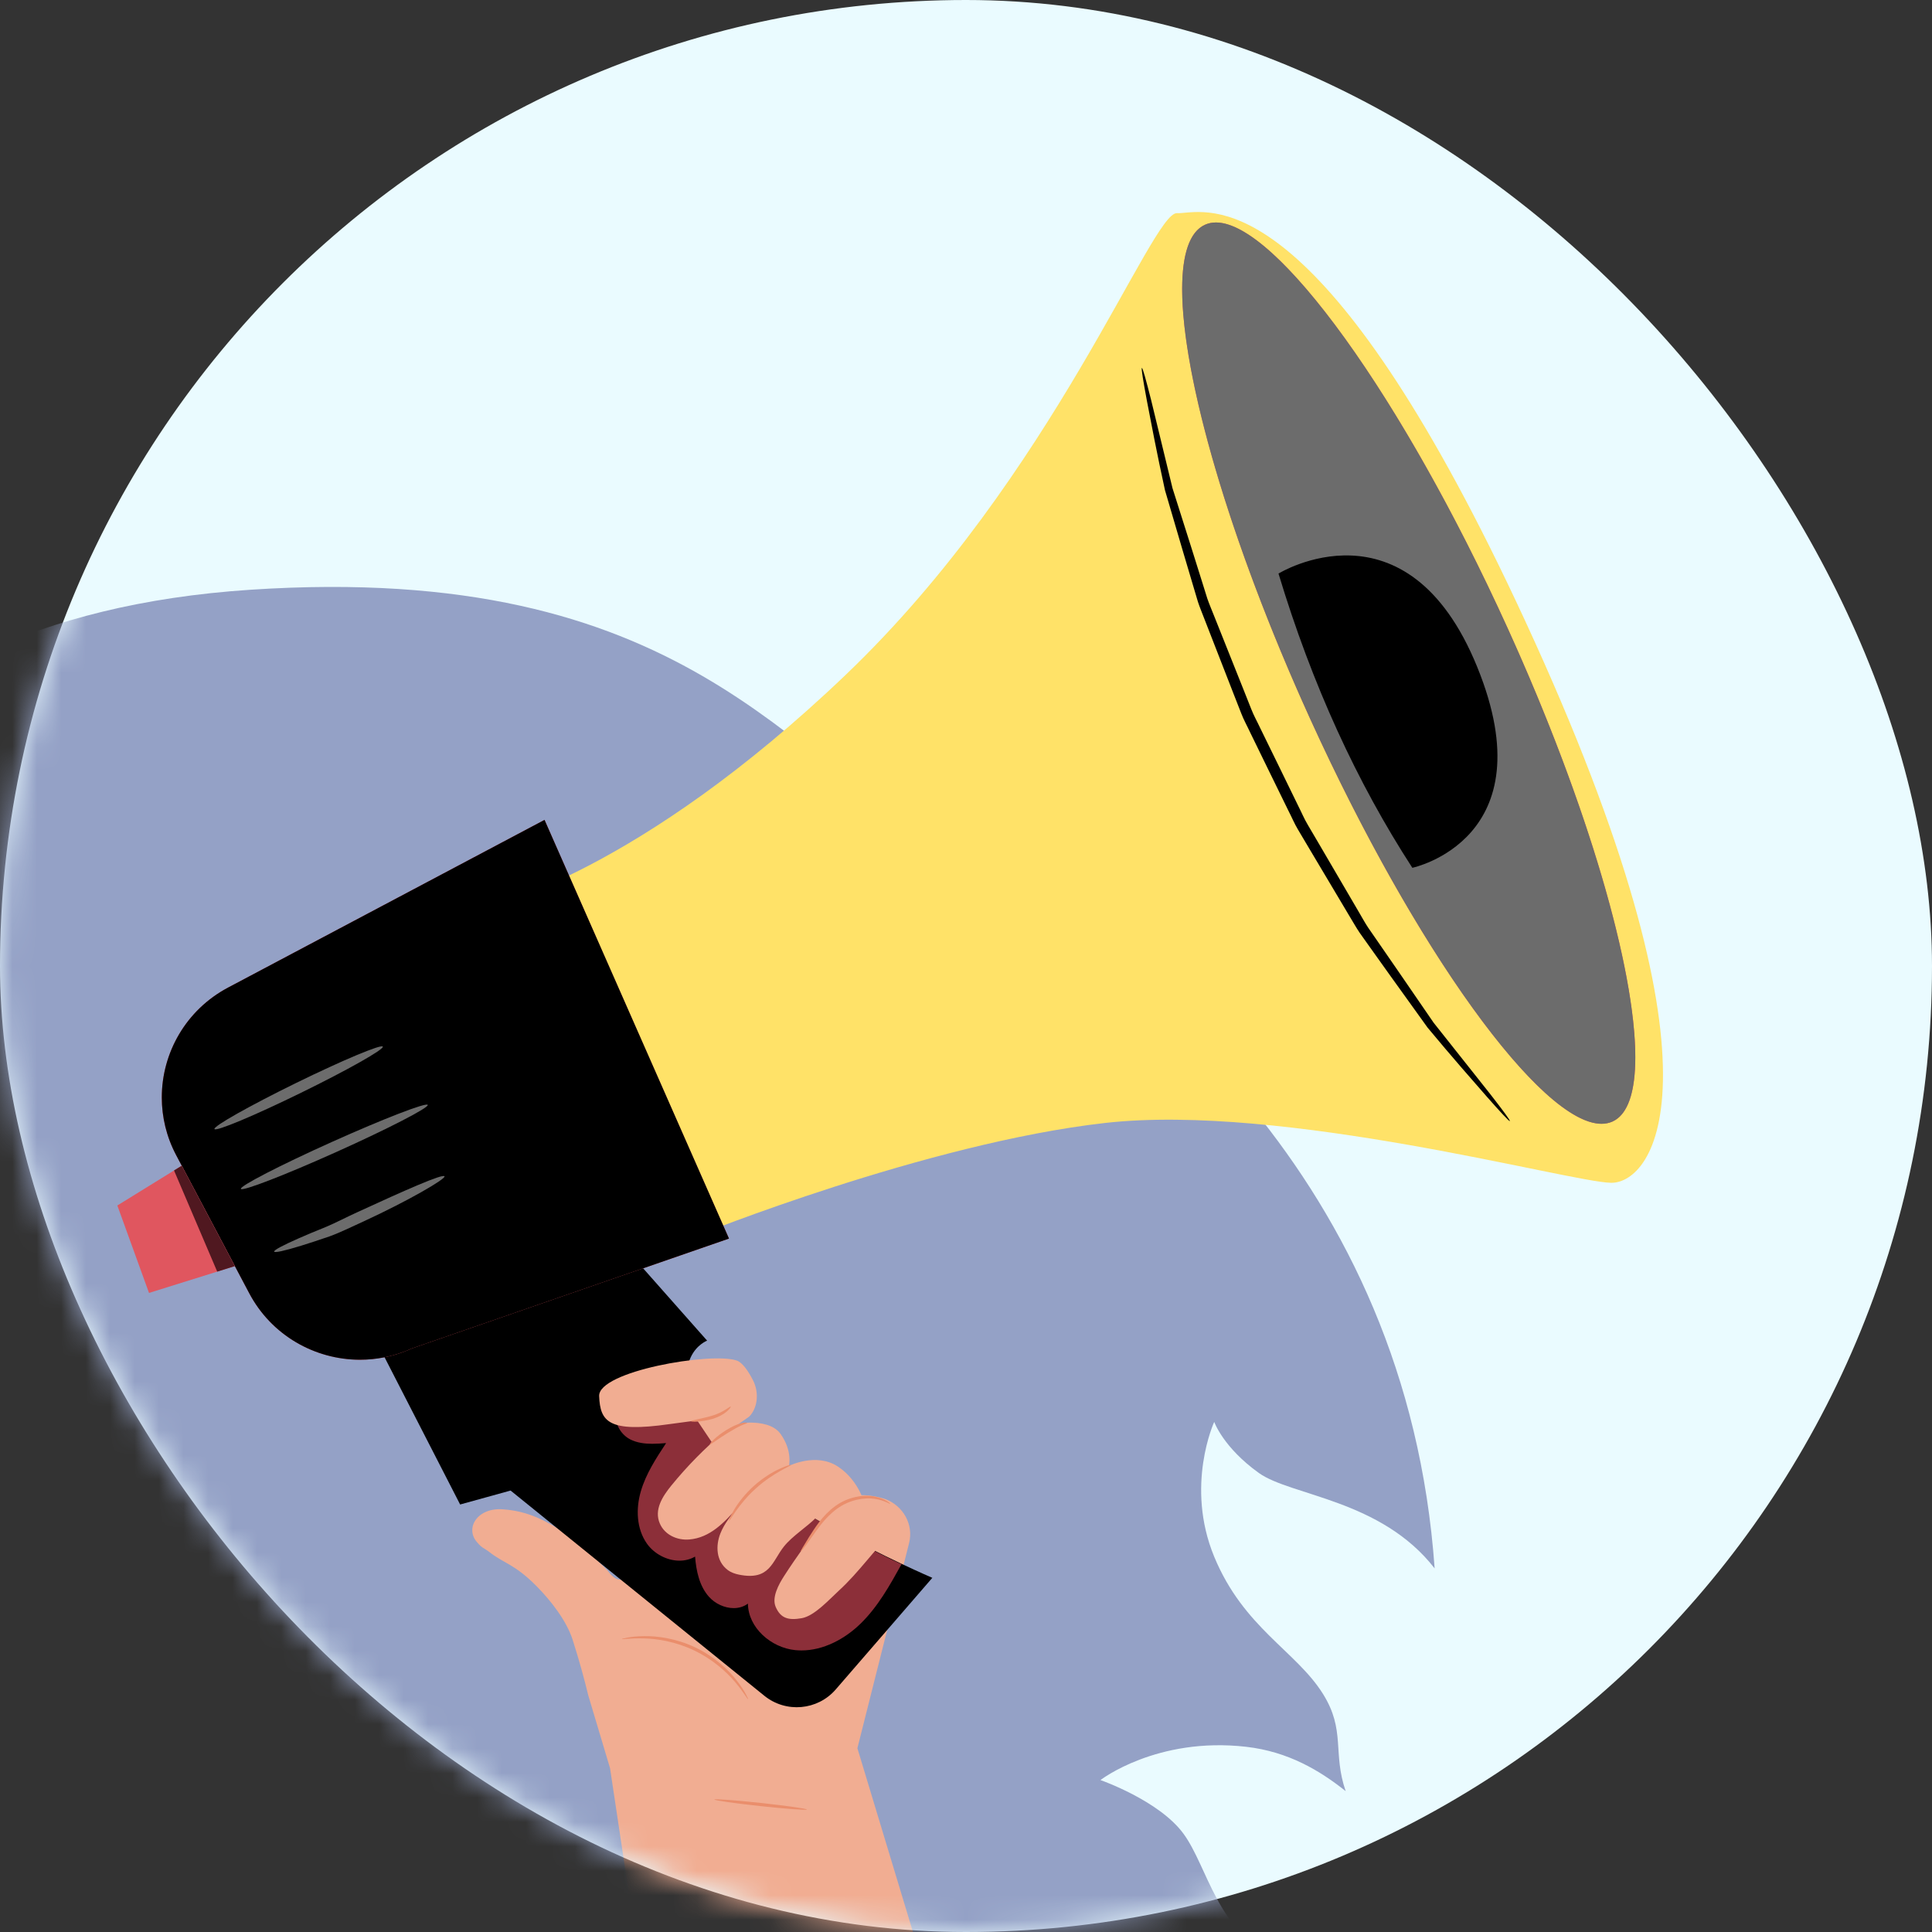 <svg width="79" height="79" viewBox="0 0 79 79" fill="none" xmlns="http://www.w3.org/2000/svg">
<rect x="0" y="0" width="79" height="79" fill="#333333" stroke="none"/>
<rect width="79" height="79" rx="39.5" fill="#EAFBFF"/>
<mask id="mask0_887_3763" style="mask-type:luminance" maskUnits="userSpaceOnUse" x="0" y="0" width="79" height="79">
<rect width="79" height="79" rx="39.5" fill="white"/>
</mask>
<g mask="url(#mask0_887_3763)">
<path fillRule="evenodd" clipRule="evenodd" d="M52.159 80.046C49.754 78.959 49.389 76.344 48.395 74.984C47.402 73.624 44.998 72.787 44.998 72.787C44.998 72.787 47.298 71.008 50.957 71.427C52.677 71.624 53.969 72.398 55.025 73.24C54.482 71.665 55.033 70.757 54.093 69.258C52.995 67.508 50.852 66.562 49.65 63.656C48.447 60.749 49.65 58.141 49.65 58.141C49.65 58.141 50.016 59.187 51.479 60.233C52.788 61.168 56.475 61.312 58.663 64.133C57.532 48.212 46.471 39.511 38.817 34.973C32.243 31.075 27.999 22.939 10.238 24.115C-7.524 25.294 -11.478 36.696 -15.879 45.328C-18.315 50.106 -23.823 51.163 -28.468 54.451C-25.03 53.551 -22.849 55.211 -20.259 55.735C-17.155 56.362 -16.667 54.172 -13.879 54.186C-11.091 54.2 -10.046 55.177 -10.046 55.177C-10.046 55.177 -12.834 54.758 -13.74 57.13C-14.646 59.501 -15.761 60.391 -18.549 60.016C-21.337 59.64 -22.144 59.843 -23.622 61.172C-25.1 62.5 -28.515 61.524 -30.467 62.012C-31.623 62.301 -33.195 64.353 -34.284 65.977C-33.404 65.264 -32.2 64.477 -30.576 63.752C-26.046 61.729 -20.259 65.429 -20.259 65.429C-20.259 65.429 -24.822 66.475 -27.47 68.288C-30.119 70.102 -32 68.358 -33.812 68.986C-34.72 69.3 -35.453 69.619 -35.958 69.859C-35.959 69.866 -35.959 69.873 -35.96 69.88C-36.323 75.518 -34.194 80.525 -30.576 84.817C-21.719 95.323 -3.94 101.548 8.027 102.292C20.544 103.068 42.511 98.416 52.942 84.55C53.865 83.324 54.696 82.024 55.424 80.651C54.381 80.645 53.18 80.508 52.159 80.046Z" fill="#94A1C6"/>
<path fillRule="evenodd" clipRule="evenodd" d="M24.945 72.302L24.055 69.326C23.899 68.681 23.693 67.92 23.416 67.051C23.166 66.271 22.525 65.451 21.941 64.86C21.032 63.941 20.6 63.934 19.989 63.447C19.933 63.411 19.871 63.36 19.819 63.332C19.692 63.264 19.599 63.174 19.521 63.077C18.995 62.51 19.501 61.634 20.57 61.717C21.375 61.78 22.688 62.009 24.823 64.199C24.85 64.232 24.878 64.26 24.904 64.294C26.025 65.742 27.077 61.608 27.267 60.069C27.39 59.071 28.476 58.457 29.459 58.818L34.66 61.237C35.089 61.087 35.599 61.112 36.178 61.288C36.944 61.57 37.369 62.353 37.169 63.112L35.059 71.485L41.255 91.981H27.901L24.945 72.302Z" fill="#F1AD92"/>
<path fillRule="evenodd" clipRule="evenodd" d="M14.687 53.477L18.815 61.519L20.878 60.949L31.254 69.34C32.136 70.055 33.431 69.94 34.173 69.082L38.123 64.518C38.123 64.518 30.158 61.107 28.685 58.283C27.212 55.459 28.914 54.819 28.914 54.819L25.166 50.583L14.687 53.477Z" fill="black"/>
<path fillRule="evenodd" clipRule="evenodd" d="M20.041 37.048C20.041 37.048 26.083 35.719 34.586 27.589C43.089 19.459 47.085 8.663 48.126 8.716C48.223 8.721 48.351 8.707 48.511 8.693C50.054 8.558 54.521 8.423 62.354 25.365C70.998 44.059 67.593 48.4 65.873 48.365C64.153 48.33 52.474 45.094 45.18 45.919C37.886 46.743 28.509 50.523 28.509 50.523L20.041 37.048Z" fill="#FFE268"/>
<path fillRule="evenodd" clipRule="evenodd" d="M7.204 47.237L10.19 52.88C11.456 55.275 14.386 56.264 16.858 55.132L29.809 50.646L22.266 33.525L9.327 40.381C6.843 41.697 5.894 44.761 7.204 47.237Z" fill="#E0565F"/>
<path fillRule="evenodd" clipRule="evenodd" d="M14.72 55.6C15.054 55.6 15.391 55.567 15.725 55.5C16.108 55.423 16.488 55.301 16.858 55.132L29.809 50.646L22.266 33.525L9.327 40.381C7.6 41.296 6.615 43.056 6.616 44.876C6.616 45.674 6.805 46.483 7.204 47.237L10.19 52.88C11.101 54.604 12.875 55.6 14.72 55.6Z" fill="black"/>
<path fillRule="evenodd" clipRule="evenodd" d="M61.656 25.705C66.256 35.832 68.171 44.856 65.933 45.861C63.695 46.866 58.151 39.471 53.551 29.344C48.952 19.218 47.037 10.194 49.275 9.189C51.513 8.184 57.056 15.578 61.656 25.705Z" fill="#E0565F"/>
<path fillRule="evenodd" clipRule="evenodd" d="M65.487 45.952C65.647 45.952 65.796 45.922 65.933 45.861C66.567 45.576 66.868 44.645 66.868 43.227C66.868 39.647 64.951 32.959 61.656 25.705C57.336 16.196 52.186 9.097 49.721 9.097C49.561 9.097 49.411 9.127 49.275 9.189C48.64 9.474 48.339 10.404 48.339 11.822C48.339 15.402 50.257 22.091 53.551 29.344C57.871 38.853 63.021 45.953 65.487 45.952Z" fill="#6C6C6C"/>
<path fillRule="evenodd" clipRule="evenodd" d="M6.093 52.868L9.603 51.772L7.431 47.666L4.798 49.293L6.093 52.868Z" fill="#E0565F"/>
<path fillRule="evenodd" clipRule="evenodd" d="M8.882 51.997L9.603 51.772L8.882 51.997ZM7.116 47.86L7.431 47.666L7.116 47.86Z" fill="#565A58"/>
<path fillRule="evenodd" clipRule="evenodd" d="M8.882 51.997L9.603 51.772L7.431 47.666L7.116 47.86L8.882 51.997Z" fill="#501820"/>
<path fillRule="evenodd" clipRule="evenodd" d="M9.85 48.613C9.901 48.726 11.653 48.049 13.762 47.101C15.873 46.153 17.541 45.292 17.49 45.18C17.439 45.067 15.687 45.744 13.577 46.692C11.467 47.64 9.799 48.5 9.85 48.613Z" fill="#6C6C6C"/>
<path fillRule="evenodd" clipRule="evenodd" d="M8.77 46.167C8.826 46.278 10.411 45.614 12.311 44.683C14.213 43.752 15.708 42.908 15.653 42.797C15.598 42.686 14.013 43.35 12.112 44.281C10.212 45.212 8.715 46.056 8.77 46.167Z" fill="#6C6C6C"/>
<path fillRule="evenodd" clipRule="evenodd" d="M11.211 51.178C11.23 51.237 11.647 51.142 12.312 50.938C12.644 50.836 13.039 50.706 13.474 50.556C13.907 50.4 14.356 50.175 14.837 49.958C16.758 49.072 18.224 48.204 18.177 48.101C18.12 47.979 16.552 48.673 14.649 49.55C14.172 49.765 13.73 50.002 13.312 50.176C12.893 50.344 12.517 50.501 12.204 50.64C11.576 50.917 11.193 51.119 11.211 51.178Z" fill="#6C6C6C"/>
<path fillRule="evenodd" clipRule="evenodd" d="M52.278 23.453C52.278 23.453 57.529 20.215 60.403 27.27C63.276 34.325 57.751 35.485 57.751 35.485C55.489 31.998 53.652 28.003 52.278 23.453Z" fill="black"/>
<path fillRule="evenodd" clipRule="evenodd" d="M61.735 45.842C61.736 45.842 61.737 45.842 61.738 45.841C61.762 45.821 61.474 45.428 60.934 44.735C60.374 44.028 59.587 43.036 58.621 41.818C58.176 41.171 57.692 40.465 57.171 39.707C56.91 39.328 56.64 38.937 56.361 38.534C56.222 38.333 56.081 38.128 55.937 37.921C55.799 37.711 55.678 37.485 55.546 37.263C55.023 36.368 54.474 35.431 53.906 34.459C53.763 34.216 53.619 33.971 53.474 33.724C53.327 33.478 53.217 33.21 53.084 32.951C52.83 32.429 52.571 31.898 52.309 31.362C52.047 30.826 51.788 30.296 51.532 29.774C51.41 29.511 51.265 29.259 51.163 28.992C51.057 28.726 50.953 28.462 50.849 28.201C50.432 27.156 50.029 26.148 49.646 25.187C49.553 24.946 49.448 24.712 49.367 24.474C49.292 24.233 49.218 23.997 49.145 23.763C48.998 23.296 48.856 22.842 48.718 22.403C48.44 21.527 48.181 20.71 47.944 19.962C47.579 18.457 47.282 17.232 47.07 16.359C46.857 15.513 46.724 15.045 46.693 15.045C46.692 15.045 46.692 15.045 46.692 15.045C46.661 15.051 46.736 15.53 46.898 16.393C47.064 17.255 47.299 18.507 47.636 20.043C47.858 20.8 48.1 21.626 48.361 22.512C48.492 22.956 48.629 23.415 48.769 23.887C48.839 24.123 48.911 24.363 48.983 24.606C49.061 24.847 49.164 25.083 49.255 25.326C49.633 26.297 50.03 27.316 50.441 28.37C50.545 28.634 50.649 28.9 50.754 29.169C50.856 29.438 51.001 29.692 51.123 29.957C51.38 30.484 51.64 31.017 51.904 31.558C52.168 32.098 52.429 32.631 52.687 33.157C52.821 33.417 52.932 33.687 53.082 33.934C53.229 34.182 53.375 34.428 53.52 34.672C54.1 35.646 54.66 36.586 55.193 37.482C55.33 37.704 55.453 37.93 55.596 38.14C55.743 38.347 55.888 38.552 56.032 38.753C56.319 39.156 56.598 39.546 56.868 39.924C57.408 40.676 57.913 41.377 58.374 42.019C59.378 43.229 60.22 44.183 60.799 44.846C61.365 45.488 61.696 45.842 61.735 45.842Z" fill="black"/>
<path fillRule="evenodd" clipRule="evenodd" d="M28.998 58.719C28.789 58.438 28.637 58.184 28.526 57.959C28.574 58.064 28.627 58.172 28.685 58.283C28.76 58.426 28.851 58.57 28.957 58.716C28.971 58.717 28.984 58.718 28.998 58.719ZM28.34 57.517C28.189 57.077 28.207 56.83 28.143 56.83C28.142 56.83 28.142 56.829 28.142 56.829C28.182 57.038 28.247 57.267 28.34 57.517Z" fill="#898C88"/>
<path fillRule="evenodd" clipRule="evenodd" d="M35.031 63.036C34.475 62.738 33.772 62.35 32.896 61.85C32.893 61.848 32.889 61.846 32.886 61.844C33.611 62.277 34.348 62.681 35.031 63.036ZM30.263 60.042C29.697 59.556 29.291 59.111 28.998 58.719C28.984 58.718 28.971 58.717 28.957 58.716C29.276 59.154 29.729 59.6 30.263 60.042Z" fill="#916756"/>
<path fillRule="evenodd" clipRule="evenodd" d="M32.773 67.487C33.671 67.486 34.54 67.023 35.188 66.392C35.897 65.701 36.386 64.823 36.865 63.958C36.865 63.958 36.378 63.759 35.031 63.036C34.348 62.681 33.611 62.277 32.886 61.844C31.759 61.2 30.908 60.594 30.263 60.042C29.729 59.6 29.276 59.154 28.957 58.716C28.851 58.57 28.76 58.426 28.685 58.283C28.627 58.171 28.574 58.064 28.526 57.959C28.444 57.796 28.385 57.648 28.34 57.517C28.247 57.267 28.182 57.038 28.142 56.829C28 56.813 27.866 56.806 27.738 56.806C27.135 56.806 26.652 56.972 26.011 57.172C25.733 57.258 25.441 57.382 25.289 57.629C25.03 58.052 25.33 58.635 25.774 58.859C26.05 58.998 26.359 59.037 26.672 59.037C26.861 59.037 27.052 59.023 27.238 59.008C26.828 59.63 26.413 60.263 26.205 60.977C25.996 61.691 26.023 62.51 26.453 63.119C26.752 63.542 27.276 63.816 27.785 63.816C28.007 63.816 28.226 63.763 28.422 63.649C28.469 64.236 28.596 64.851 28.989 65.292C29.241 65.576 29.63 65.756 30.001 65.756C30.21 65.756 30.412 65.699 30.583 65.572C30.593 66.559 31.529 67.375 32.517 67.474C32.603 67.482 32.688 67.487 32.773 67.487Z" fill="#8C2F39"/>
<path fillRule="evenodd" clipRule="evenodd" d="M25.431 67.02C25.434 67.044 25.773 66.979 26.321 66.994C26.865 67.006 27.627 67.125 28.378 67.484C29.131 67.842 29.701 68.358 30.052 68.772C30.406 69.188 30.567 69.491 30.588 69.479C30.595 69.475 30.563 69.395 30.489 69.26C30.415 69.123 30.295 68.933 30.124 68.715C29.785 68.277 29.209 67.735 28.435 67.366C27.662 66.997 26.876 66.89 26.321 66.902C26.043 66.906 25.818 66.932 25.665 66.96C25.512 66.988 25.43 67.012 25.431 67.02Z" fill="#EA8E6C"/>
<path fillRule="evenodd" clipRule="evenodd" d="M36.534 62.614C35.716 63.395 35.157 64.257 34.299 65.044C33.909 65.401 33.303 66.079 32.781 66.169C32.258 66.259 31.924 66.19 31.717 65.704C31.549 65.311 31.85 64.774 32.058 64.45C32.604 63.597 33.127 62.931 33.536 62.268C33.728 61.958 33.48 61.894 33.389 62.037C32.995 62.443 32.408 62.795 32.056 63.236C31.573 63.841 31.485 64.643 30.222 64.389C30.055 64.356 29.888 64.298 29.753 64.195C29.277 63.833 29.258 63.204 29.458 62.7C29.614 62.305 29.89 61.97 30.161 61.642C29.623 62.246 29.036 62.882 28.181 62.95C27.684 62.99 27.185 62.76 26.984 62.306C26.731 61.735 27.094 61.183 27.458 60.736C28.103 59.945 28.823 59.214 29.605 58.555C29.896 58.31 30.267 58.173 30.648 58.17C31.091 58.168 31.644 58.25 31.917 58.633C32.414 59.327 32.261 59.941 32.261 59.941C32.261 59.941 33.37 59.382 34.261 59.967C35.152 60.552 35.373 61.557 35.373 61.557L36.534 62.614Z" fill="#F1AD92"/>
<path fillRule="evenodd" clipRule="evenodd" d="M30.632 57.928C30.975 57.584 31.055 56.956 30.789 56.437C30.6 56.069 30.362 55.712 30.121 55.631C29.066 55.277 24.457 56.07 24.499 57.087C24.542 58.132 24.877 58.591 27.379 58.232C27.819 58.169 28.509 58.083 28.509 58.083L29.113 58.984L30.632 57.928Z" fill="#F1AD92"/>
<path fillRule="evenodd" clipRule="evenodd" d="M29.807 62.188C29.843 62.21 30.194 61.498 30.91 60.86C31.619 60.214 32.365 59.936 32.346 59.898C32.341 59.883 32.149 59.933 31.859 60.069C31.569 60.204 31.186 60.436 30.822 60.763C30.459 61.092 30.189 61.448 30.025 61.721C29.861 61.995 29.793 62.181 29.807 62.188Z" fill="#EA8E6C"/>
<path fillRule="evenodd" clipRule="evenodd" d="M29.031 59.062C29.054 59.084 29.358 58.836 29.773 58.584C29.98 58.458 30.171 58.351 30.314 58.287C30.456 58.221 30.551 58.203 30.551 58.183C30.552 58.166 30.442 58.153 30.282 58.201C30.122 58.246 29.916 58.343 29.704 58.473C29.279 58.732 29 59.034 29.031 59.062Z" fill="#EA8E6C"/>
<path fillRule="evenodd" clipRule="evenodd" d="M28.257 58.116C28.26 58.144 28.661 58.155 29.145 58.017C29.385 57.944 29.588 57.829 29.713 57.721C29.84 57.614 29.892 57.525 29.88 57.514C29.855 57.491 29.569 57.762 29.106 57.892C28.649 58.024 28.25 58.073 28.257 58.116Z" fill="#EA8E6C"/>
<path fillRule="evenodd" clipRule="evenodd" d="M32.737 63.447C32.752 63.457 32.915 63.25 33.157 62.903C33.405 62.565 33.719 62.059 34.233 61.688C34.747 61.316 35.352 61.227 35.757 61.286C36.171 61.344 36.386 61.513 36.399 61.489C36.404 61.483 36.355 61.437 36.252 61.374C36.15 61.309 35.986 61.238 35.772 61.195C35.348 61.108 34.702 61.187 34.157 61.582C33.614 61.976 33.308 62.502 33.08 62.852C32.857 63.213 32.722 63.436 32.737 63.447Z" fill="#EA8E6C"/>
<path fillRule="evenodd" clipRule="evenodd" d="M29.21 73.583C29.207 73.619 30.05 73.74 31.095 73.852C32.139 73.965 32.989 74.028 32.993 73.992C32.997 73.956 32.153 73.836 31.109 73.723C30.065 73.61 29.215 73.548 29.21 73.583Z" fill="#EA8E6C"/>
</g>
</svg>
